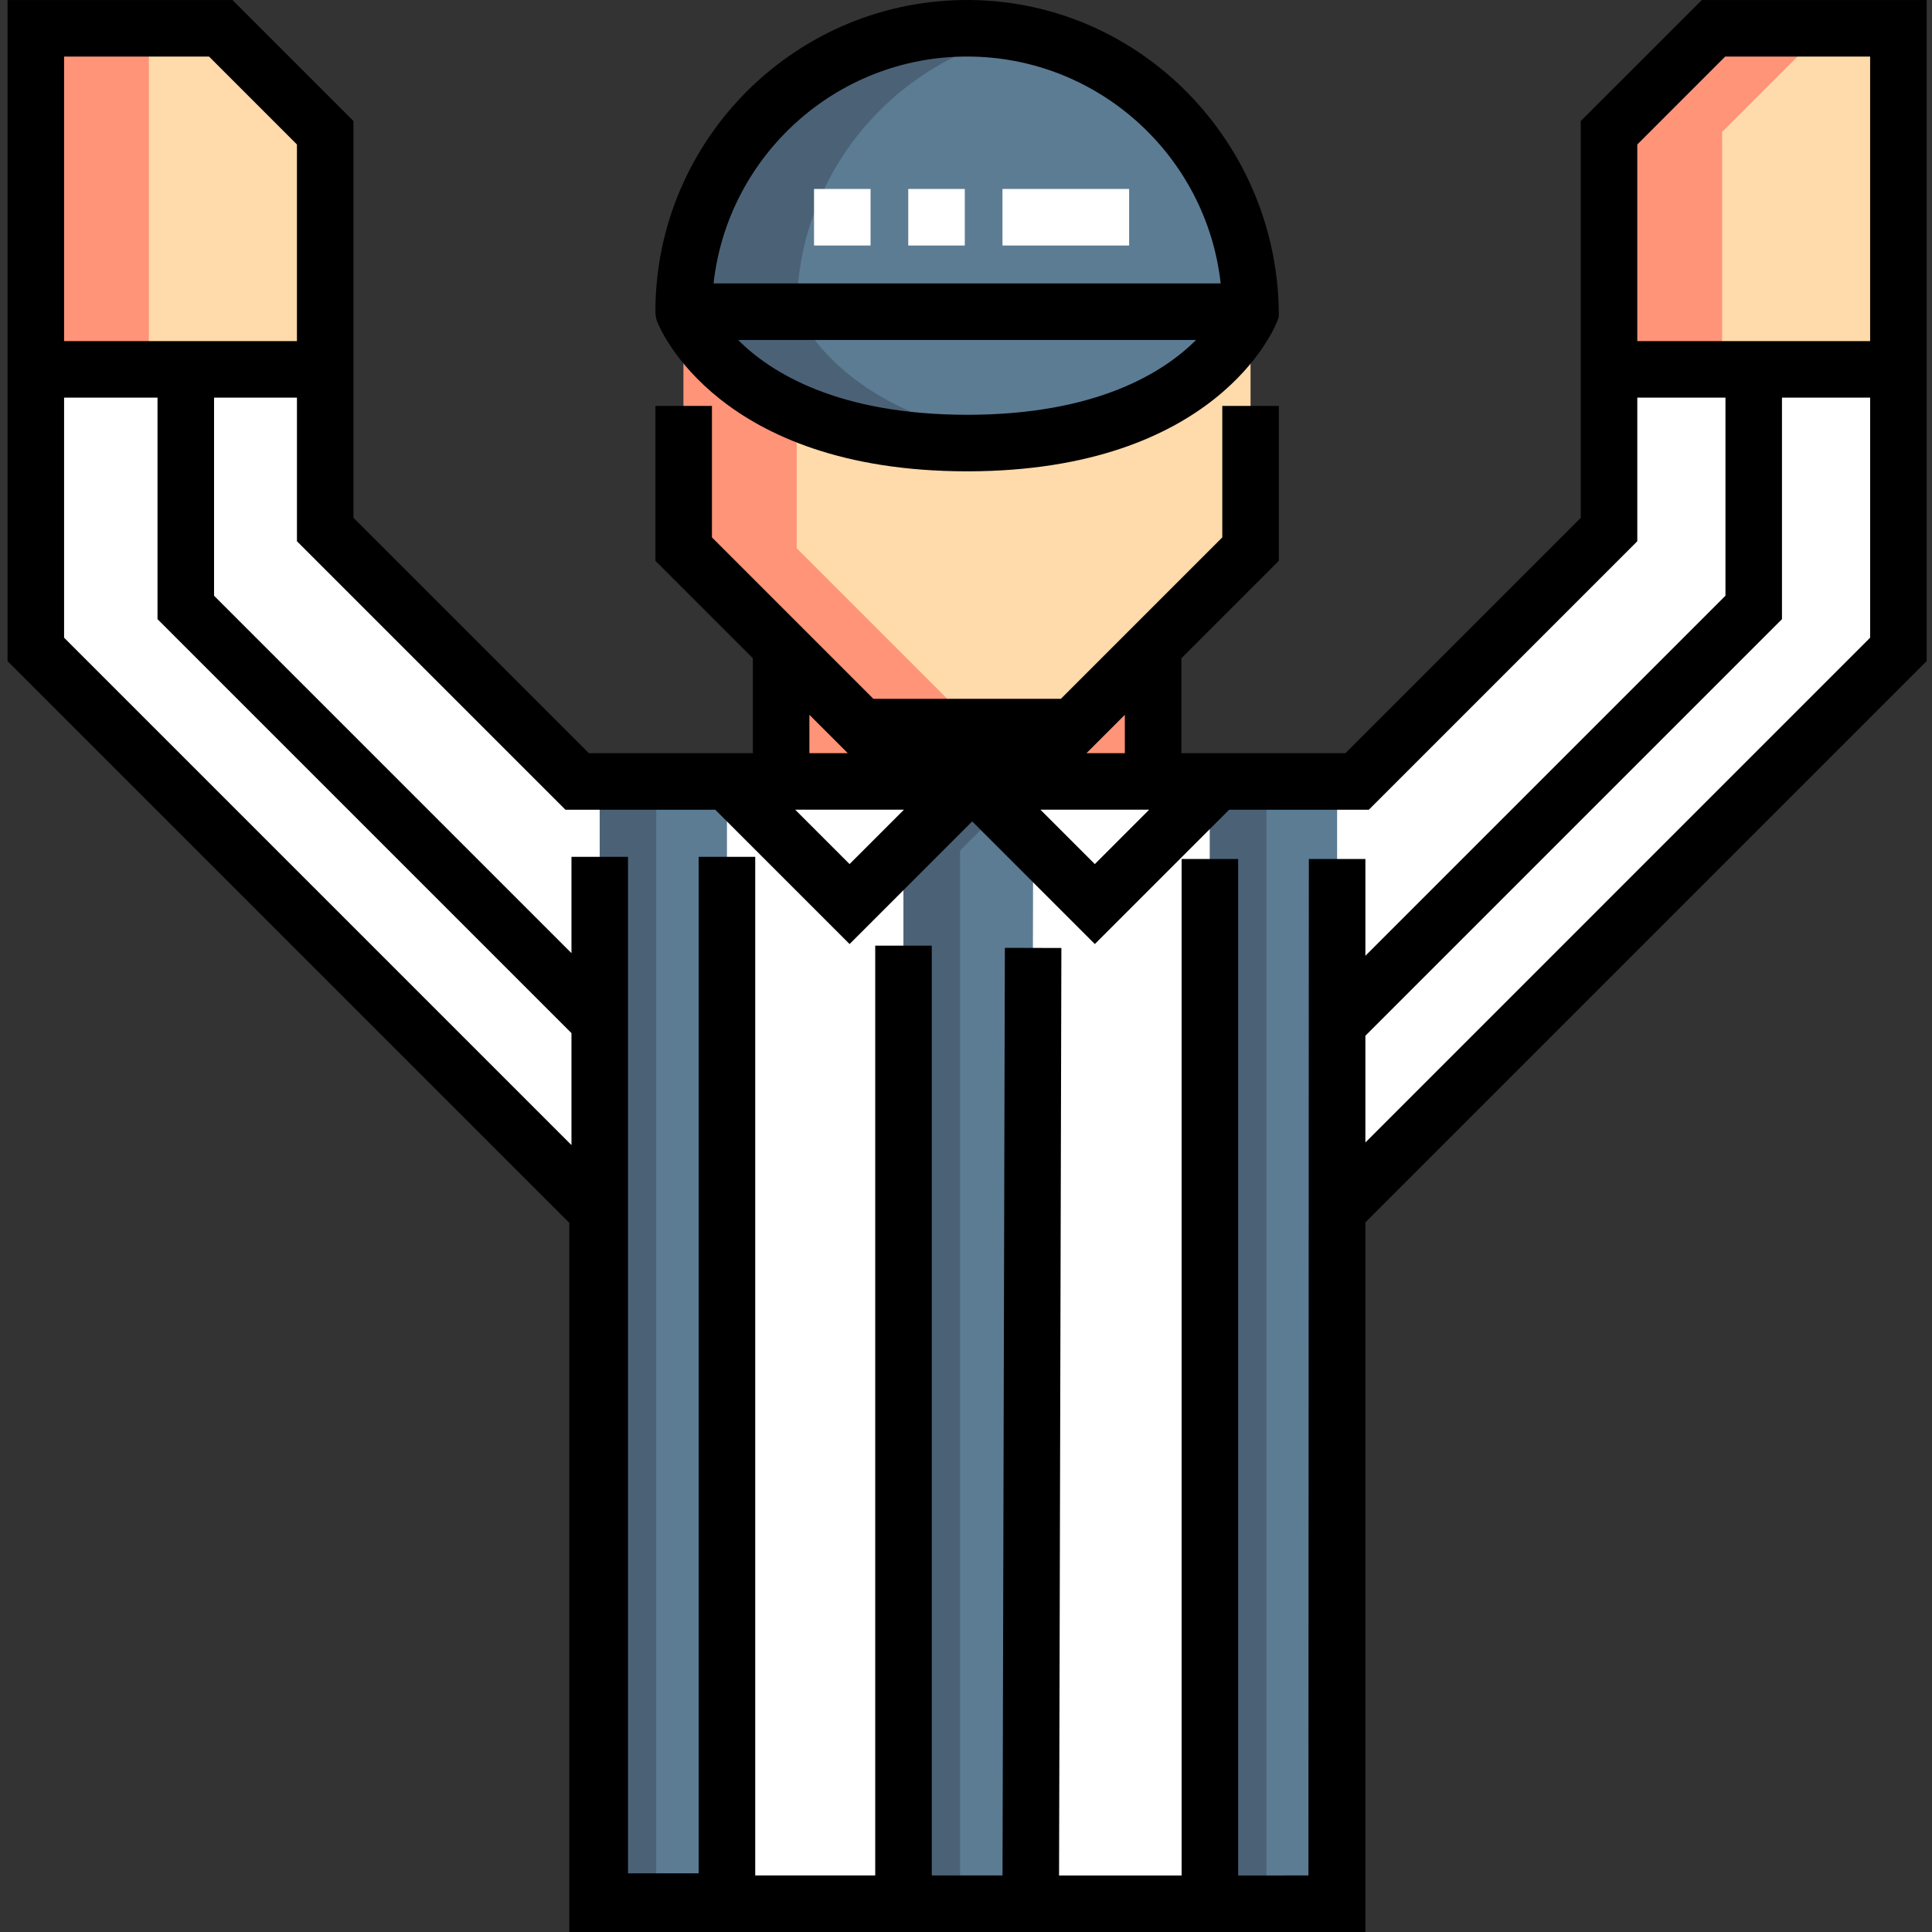 <svg height="512pt" viewBox="-2 0 512 512.001" width="512pt" xmlns="http://www.w3.org/2000/svg"><rect x="-2" y="0" width="512" height="512.001" fill="#333333" stroke="none"/><path d="m329.41 82.395v62.91c-18.422 18.422-28.75 28.75-47.172 47.172h-55.887c-18.422-18.422-28.75-28.75-47.172-47.172v-62.91c0-41.484 33.629-75.113 75.113-75.113 41.488-.004 75.117 33.629 75.117 75.113zm0 0" fill="#ffdaaa"/><path d="m357.648 206.879 66.758-66.758v-42.449h76.691v74.215l-148.863 148.867v183.543h-195.875v-183.543l-148.867-148.867v-74.215h76.691v42.449l66.758 66.758zm0 0" fill="#fff"/><path d="m37.457 171.887v-74.215h-29.965v74.215l148.867 148.867v183.543h29.969l-.004-183.543zm0 0" fill="#fff"/><path d="m318.633 207.453h33.715v296.844h-33.715zm0 0" fill="#5c7c94"/><path d="m156.934 206.879h33.715v296.844h-33.715zm0 0" fill="#5c7c94"/><path d="m255.641 206.879-32.496 32.492-32.496-32.492zm0 0" fill="#fff"/><path d="m320.633 206.879-32.496 32.492-32.496-32.492zm0 0" fill="#fff"/><path d="m330.637 82.332-75.73.422-75.727-.422s13.605 35.02 75.637 35.09h.09.094c62.031-.07 75.637-35.09 75.637-35.09zm0 0" fill="#5c7c94"/><path d="m209.148 145.305v-62.91c0-36.355 25.824-66.672 60.129-73.617-4.84-.98-9.852-1.496-14.98-1.496-41.484 0-75.117 33.629-75.117 75.113v62.91l47.172 47.172h29.965zm0 0" fill="#ff9478"/><path d="m501.098 97.676v-90.391h-49.004l-27.688 27.688v62.703zm0 0" fill="#ffdaaa"/><path d="m7.492 97.676v-90.391h49.004l27.688 27.688v62.703zm0 0" fill="#ffdaaa"/><path d="m205.004 206.879v-35.75l21.348 21.348h55.887c8.258-8.258 14.887-14.887 21.348-21.348v35.75zm0 0" fill="#ff9478"/><path d="m271.148 504.297h-33.715v-278.867l18.383-18.379 15.973 18.973zm0 0" fill="#5c7c94"/><path d="m179.18 82.395c0-41.484 33.633-75.113 75.117-75.113s75.113 33.629 75.113 75.113zm0 0" fill="#5c7c94"/><g fill="#4b6276"><path d="m318.633 207.453h14.984v296.844h-14.984zm0 0"/><path d="m156.934 206.879h14.984v296.844h-14.984zm0 0"/><path d="m209.215 82.496-30.035-.164s13.605 35.02 75.637 35.09h.094.09c5.316-.008 10.266-.273 14.891-.75-47.219-4.848-59.684-31.84-60.676-34.176zm0 0"/></g><path d="m482.062 7.285h-29.969l-27.688 27.688v62.699h29.969v-62.699zm0 0" fill="#ff9478"/><path d="m7.492 7.285h29.965v90.387h-29.965zm0 0" fill="#ff9478"/><path d="m454.371 140.121v-42.449h-29.965v42.449l-66.758 66.758h29.965zm0 0" fill="#fff"/><path d="m262.664 215.188-6.848-8.137-18.383 18.379v278.867h14.984v-278.867zm0 0" fill="#4b6276"/><path d="m269.277 8.777c-4.84-.98-9.852-1.5-14.98-1.5-41.484 0-75.117 33.633-75.117 75.117h29.969c0-36.355 25.824-66.672 60.129-73.617zm0 0" fill="#4b6276"/><path d="m448.992.008-32.078 32.074v105.148l-62.367 62.367h-43.469v-25.152l25.824-25.824v-41.043h-14.984v34.836l-42.781 42.781h-49.684c-4.82-4.82-31.391-31.391-42.781-42.781v-34.836h-14.98v41.043l25.824 25.824v25.152h-43.469l-62.371-62.367v-105.148l-32.074-32.074h-59.602v175.195l148.867 148.867v187.93h210.973v-188.047l148.75-148.75v-175.195zm-211.441 214.574-14.406 14.41-14.41-14.41zm64.992 0-14.406 14.41-14.41-14.41zm-16.617-14.984 10.168-10.168v10.168zm-73.43-10.168 10.172 10.172h-10.172zm-197.512-174.441h38.41l23.297 23.301v52.105h-61.707zm0 154.008v-63.617h24.758v58.699l109.703 109.703v29.676zm311.141 328.02v-269.375h-14.984v269.375h-32.48l.617-245.789-14.98-.039-.621 245.828h-18.75v-246.402h-14.984v246.402h-31.801v-269.945h-14.984v269.375h-18.73v-269.375h-14.984v25.52l-94.719-94.719v-52.492h21.969v38.059l71.148 71.145h39.707l35.598 35.598 32.496-32.492 32.496 32.492 35.598-35.598h37.02l71.145-71.145v-38.059h23.363v52.492l-95.422 95.422v-25.652h-14.984c-.008 18.48-.109 257.207-.113 269.375zm167.48-328.02-133.766 133.77v-28.281l110.402-110.406v-58.699h23.363zm-61.707-78.602v-52.105l23.297-23.301h38.41v75.406zm0 0"/><path d="m254.203 124.906c.098 0 .488 0 .391 0h.035c65.699-.164 81.137-37.977 81.766-39.586.289-.82.508-1.113.508-1.66 0-45.48-36.316-83.215-81.793-83.656-45.922-.445-83.422 36.781-83.422 82.602.059.598-.012 1.367.512 2.711v.004c.625 1.613 16.105 39.512 82.004 39.586zm.273-14.98-.266-.004c-34.113-.039-51.898-11.125-60.605-19.824h121.367c-8.703 8.691-26.477 19.785-60.496 19.828zm-.18-94.941c34.754 0 63.453 26.355 67.195 60.129h-134.391c3.738-33.773 32.438-60.129 67.195-60.129zm0 0"/><path d="m297.23 65.062h-33.562v-14.984h33.562zm-43.551 0h-14.984v-14.984h14.984zm-24.973 0h-14.98v-14.984h14.98zm0 0" fill="#fff"/></svg>